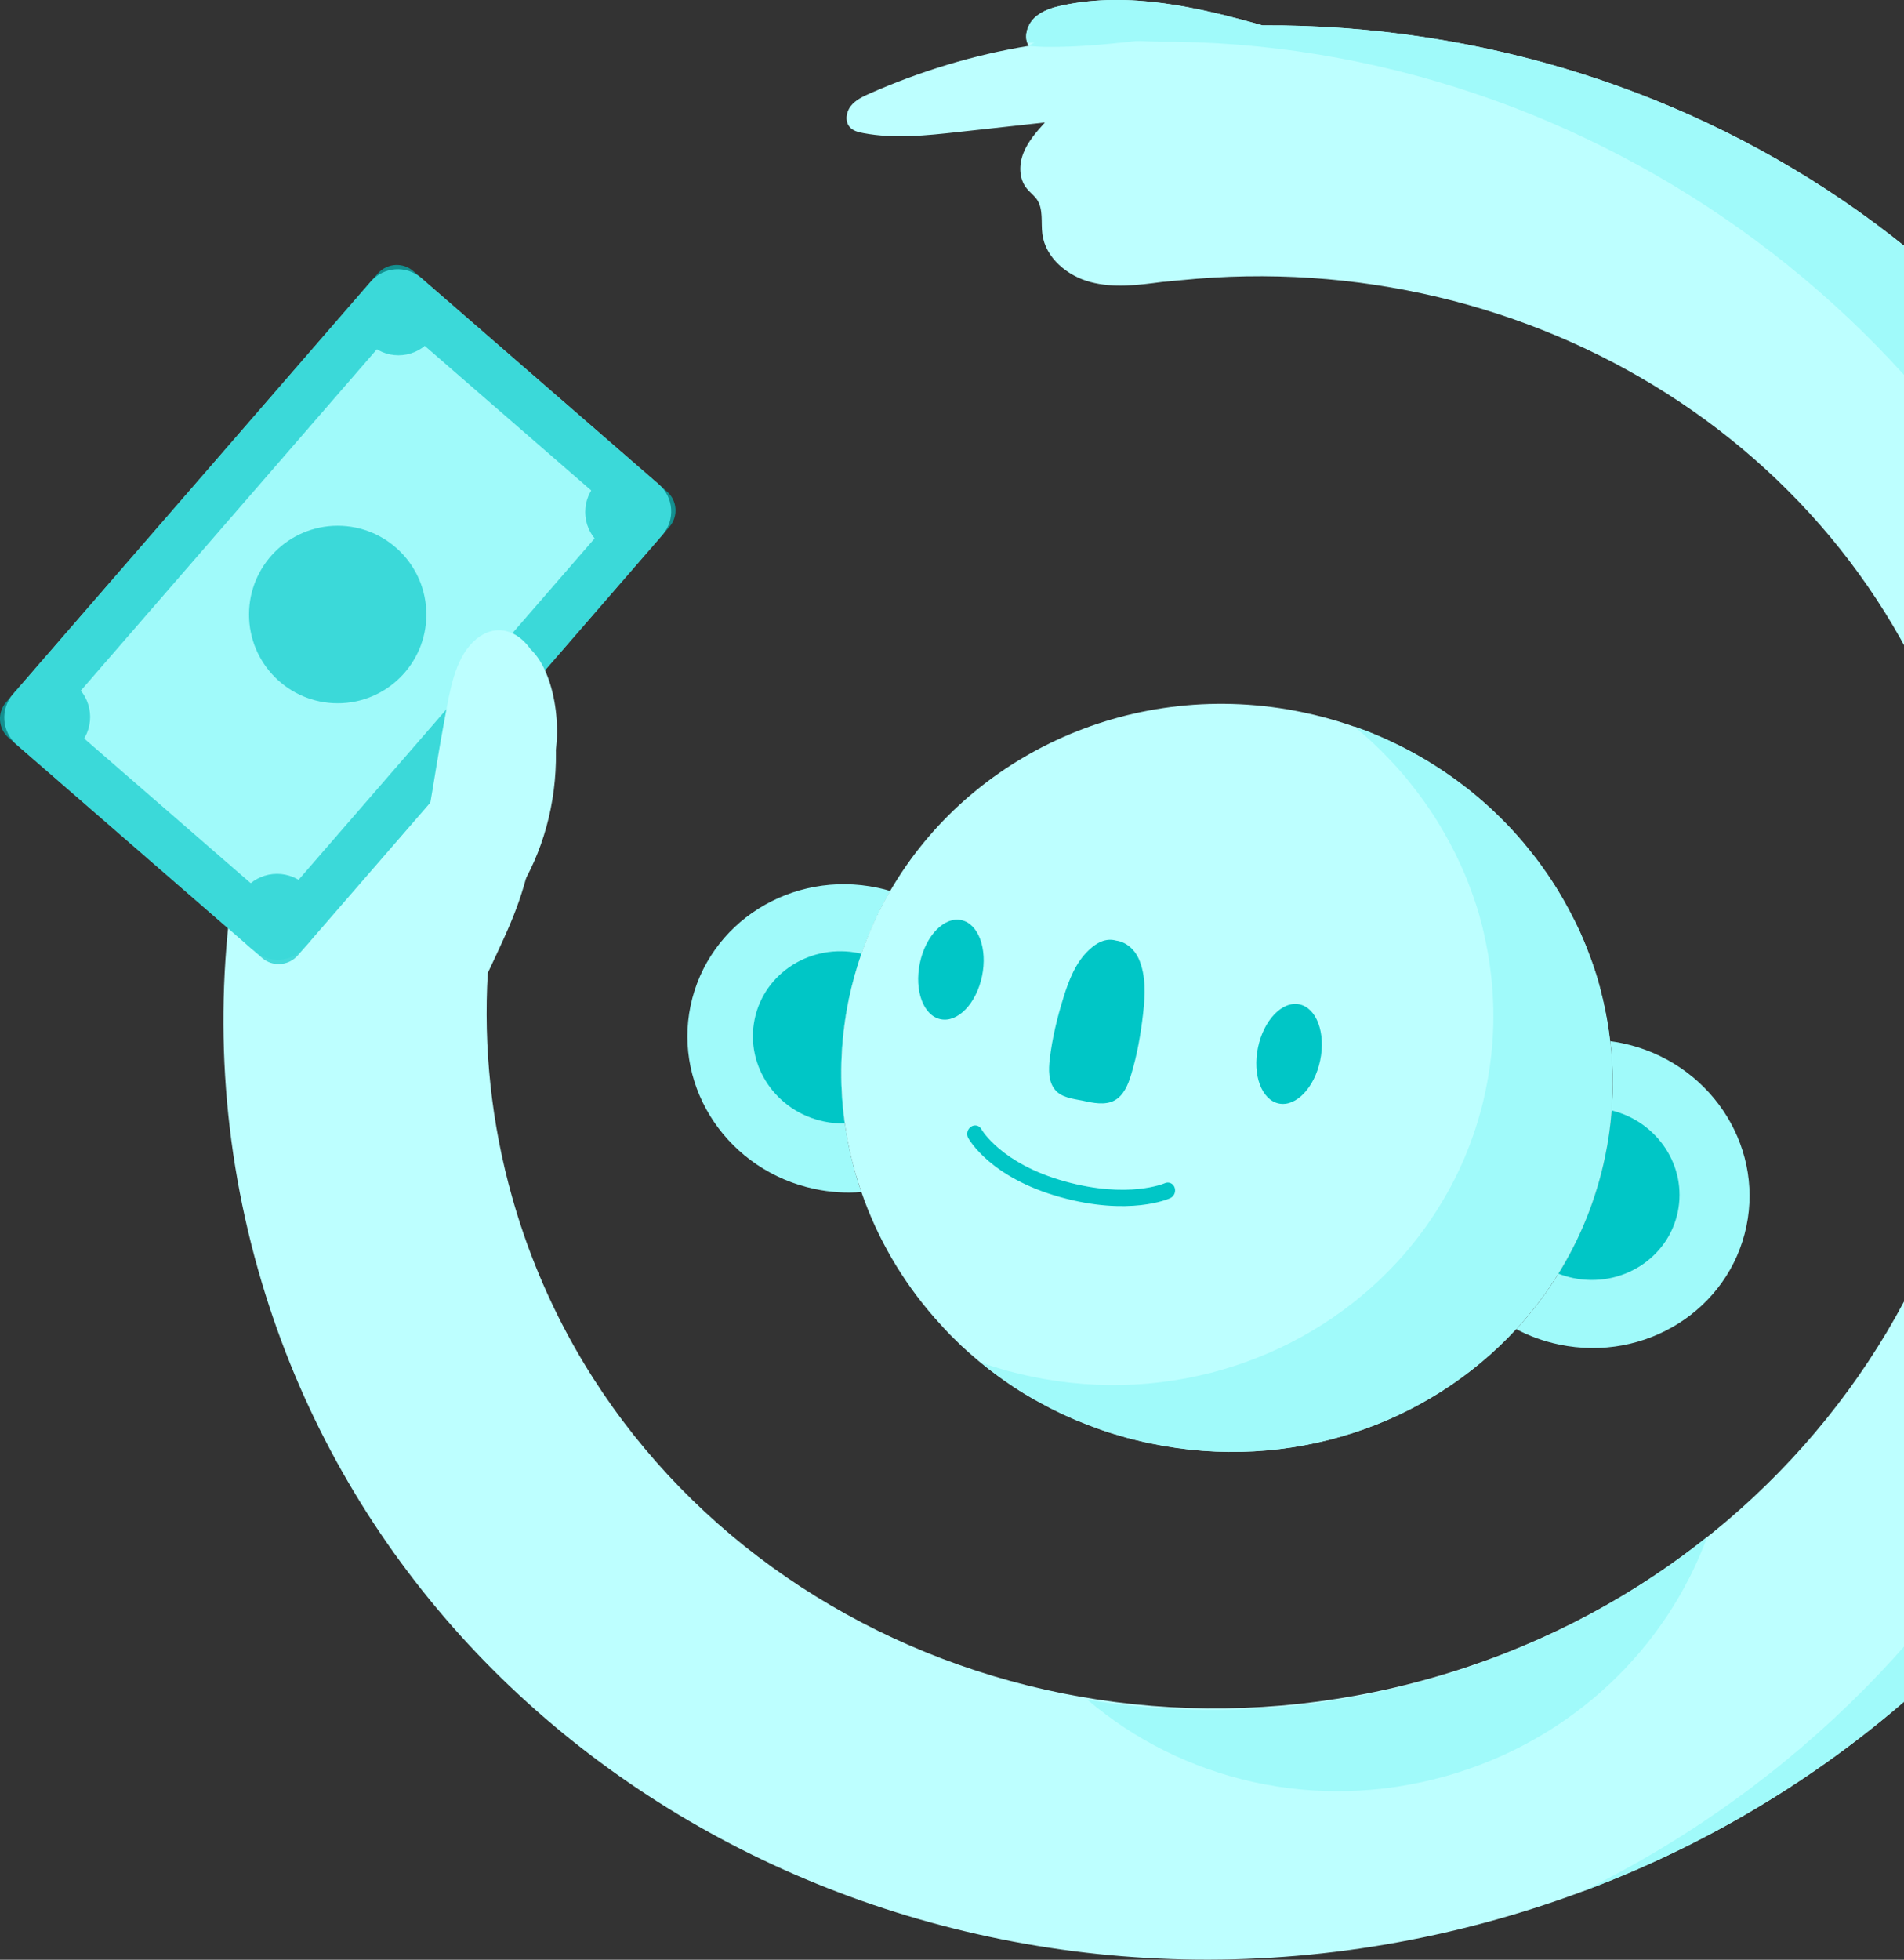 <svg width="516" height="531" viewBox="0 0 516 531" fill="none" xmlns="http://www.w3.org/2000/svg">
<rect x="0" y="0" width="516" height="531" fill="#333333" stroke="none"/>
<g clip-path="url(#clip0_202_7584)">
<path d="M410.934 360.134C414.489 362.033 418.391 363.451 422.561 364.307C445.867 369.175 468.585 354.838 473.289 332.29C477.993 309.741 462.892 287.514 439.586 282.645C438.517 282.431 437.474 282.244 436.405 282.11C437.127 288.262 437.261 294.548 436.779 300.888C436.459 305.06 435.871 309.26 434.989 313.459C432.583 324.961 428.253 335.606 422.347 345.102C419.006 350.505 415.184 355.534 410.934 360.134Z" fill="#A0FAFA"/>
<path d="M187.145 272.508C182.441 295.056 197.516 317.284 220.849 322.179C225.098 323.062 229.321 323.329 233.437 322.981C231.353 316.99 229.856 310.757 228.974 304.418C227.424 293.452 227.718 282.084 230.096 270.689C230.978 266.49 232.101 262.397 233.491 258.439C235.576 252.447 238.195 246.75 241.295 241.427C240.199 241.079 239.05 240.785 237.874 240.544C214.541 235.623 191.849 249.959 187.145 272.508Z" fill="#A0FAFA"/>
<path d="M422.347 345.102C423.603 345.583 424.939 345.985 426.329 346.279C439.346 349.007 452.068 341.009 454.687 328.384C457.253 316.08 449.261 303.964 436.78 300.888C436.459 305.06 435.871 309.26 434.989 313.459C432.584 324.987 428.227 335.606 422.347 345.102Z" fill="#00C6C6"/>
<path d="M204.518 276.146C201.899 288.771 210.318 301.182 223.334 303.883C225.232 304.284 227.13 304.445 228.947 304.391C227.397 293.425 227.691 282.057 230.07 270.662C230.952 266.463 232.074 262.37 233.464 258.412C233.277 258.358 233.036 258.305 232.849 258.278C219.833 255.55 207.138 263.547 204.518 276.146Z" fill="#00C6C6"/>
<path d="M228.947 304.391C229.829 310.731 231.353 316.963 233.437 322.955C237.74 335.446 244.476 347.028 253.242 357.031C253.269 357.058 253.269 357.085 253.296 357.085C253.991 357.887 254.712 358.69 255.434 359.465C255.487 359.519 255.541 359.572 255.594 359.653C256.209 360.321 256.851 360.963 257.465 361.632C257.599 361.766 257.706 361.873 257.839 362.007C258.615 362.782 259.416 363.558 260.218 364.334C260.298 364.414 260.379 364.494 260.459 364.574C261.207 365.243 261.955 365.938 262.704 366.607C264.388 368.105 266.125 369.549 267.916 370.94C268.664 371.502 269.412 372.091 270.187 372.652C270.348 372.759 270.508 372.893 270.669 373C271.551 373.642 272.433 374.284 273.368 374.899C274.25 375.514 275.159 376.103 276.068 376.691C276.174 376.771 276.281 376.825 276.415 376.905C277.244 377.44 278.099 377.948 278.981 378.457C279.809 378.965 280.638 379.419 281.493 379.874C281.894 380.115 282.268 380.302 282.669 380.516C283.364 380.891 284.059 381.265 284.781 381.64C285.155 381.827 285.556 382.014 285.93 382.201C286.491 382.495 287.079 382.79 287.667 383.057C287.988 383.218 288.335 383.378 288.683 383.512C289.538 383.913 290.393 384.288 291.275 384.662C291.463 384.769 291.676 384.849 291.863 384.903C292.799 385.304 293.734 385.678 294.697 386.053C295.498 386.347 296.327 386.668 297.155 386.962C297.637 387.15 298.144 387.337 298.625 387.497C299.588 387.845 300.577 388.166 301.565 388.46C302.421 388.728 303.303 388.995 304.185 389.236C304.532 389.343 304.88 389.423 305.227 389.53C306.216 389.824 307.258 390.065 308.274 390.306C309.423 390.6 310.599 390.868 311.802 391.108C349.728 399.026 386.96 386.026 410.881 360.107C415.13 355.507 418.952 350.478 422.267 345.102C428.173 335.606 432.503 324.961 434.909 313.459C435.791 309.26 436.379 305.06 436.699 300.887C437.18 294.548 437.047 288.262 436.325 282.11C436.218 281.148 436.085 280.211 435.951 279.248C435.817 278.312 435.657 277.349 435.497 276.413C435.336 275.477 435.149 274.514 434.962 273.605C434.775 272.695 434.588 271.786 434.374 270.876C434.107 269.753 433.813 268.603 433.519 267.453C433.358 266.811 433.171 266.195 433.011 265.58C432.263 263.066 431.434 260.578 430.472 258.144C430.338 257.77 430.205 257.395 430.044 257.021C429.964 256.834 429.911 256.646 429.83 256.459C429.59 255.871 429.349 255.309 429.109 254.721C428.414 253.035 427.665 251.404 426.837 249.772C426.65 249.398 426.463 248.997 426.249 248.622C425.447 247.044 424.619 245.466 423.737 243.941C423.362 243.272 422.961 242.604 422.561 241.935C422.079 241.106 421.572 240.303 421.064 239.501C420.556 238.699 420.021 237.923 419.487 237.12C418.979 236.398 418.471 235.676 417.963 234.954C417.349 234.098 416.734 233.242 416.092 232.413C415.531 231.691 414.943 230.942 414.355 230.219C413.767 229.471 413.152 228.748 412.538 227.999C408.796 223.639 404.707 219.574 400.27 215.829C399.361 215.053 398.426 214.304 397.464 213.555C397.437 213.529 397.383 213.502 397.357 213.475C384.848 203.686 369.881 196.517 353.149 193.013C307.499 183.464 262.811 204.247 241.242 241.4C238.115 246.75 235.495 252.42 233.437 258.439C232.074 262.397 230.925 266.49 230.043 270.689C227.691 282.084 227.397 293.425 228.947 304.391Z" fill="#BDFFFF"/>
<path d="M400.297 215.829C404.733 219.574 408.849 223.639 412.565 227.999C408.876 223.639 404.76 219.547 400.297 215.829Z" fill="#BDFFFF"/>
<path d="M293.44 298.239C296.167 298.855 299.481 299.523 301.966 298.213C304.506 296.875 305.708 293.96 306.537 291.205C308.194 285.775 309.156 280.185 309.798 274.541C310.359 269.592 310.599 264.377 308.622 259.803C307.499 257.262 305.174 255.202 302.501 254.854C299.614 254.052 297.182 255.47 295.151 257.369C291.489 260.766 289.645 265.634 288.175 270.395C286.491 275.798 285.155 281.335 284.487 286.979C284.166 289.814 284.086 292.997 285.877 295.217C287.587 297.384 290.687 297.705 293.44 298.239Z" fill="#00C6C6"/>
<path d="M265.751 369.148C266.472 369.737 267.221 370.325 267.969 370.914C268.717 371.475 269.466 372.064 270.241 372.625C270.401 372.732 270.562 372.866 270.722 372.973C271.604 373.615 272.486 374.257 273.422 374.872C274.304 375.487 275.212 376.076 276.121 376.664C276.228 376.745 276.335 376.798 276.468 376.878C277.297 377.413 278.152 377.922 279.034 378.43C279.863 378.938 280.691 379.393 281.547 379.847C281.948 380.088 282.322 380.275 282.723 380.489C283.418 380.864 284.112 381.238 284.834 381.613C285.208 381.8 285.609 381.987 285.983 382.175C286.545 382.469 287.133 382.763 287.721 383.03C288.041 383.191 288.389 383.351 288.736 383.485C289.592 383.886 290.447 384.261 291.329 384.635C291.516 384.742 291.73 384.823 291.917 384.876C292.852 385.277 293.788 385.652 294.75 386.026C295.552 386.32 296.38 386.641 297.209 386.936C297.69 387.123 298.198 387.31 298.679 387.471C299.641 387.818 300.63 388.139 301.619 388.434C302.474 388.701 303.356 388.968 304.238 389.209C304.586 389.316 304.933 389.396 305.281 389.503C306.27 389.798 307.312 390.038 308.328 390.279C309.477 390.573 310.653 390.841 311.856 391.082C349.782 398.999 387.013 385.999 410.934 360.081C415.184 355.48 419.006 350.451 422.32 345.075C428.227 335.58 432.557 324.934 434.962 313.432C435.844 309.233 436.432 305.033 436.753 300.861C437.234 294.522 437.1 288.236 436.379 282.084C436.272 281.121 436.138 280.185 436.004 279.222C435.871 278.286 435.71 277.323 435.55 276.386C435.39 275.45 435.203 274.487 435.016 273.578C434.828 272.668 434.641 271.759 434.428 270.85C434.16 269.726 433.866 268.576 433.572 267.426C433.412 266.784 433.225 266.169 433.064 265.553C432.316 263.039 431.488 260.552 430.525 258.118C430.392 257.743 430.258 257.369 430.098 256.994C430.017 256.807 429.964 256.62 429.884 256.432C429.643 255.844 429.403 255.282 429.162 254.694C428.467 253.009 427.719 251.377 426.89 249.745C426.703 249.371 426.516 248.97 426.302 248.595C425.501 247.017 424.672 245.439 423.79 243.914C423.416 243.246 423.015 242.577 422.614 241.908C422.133 241.079 421.625 240.277 421.117 239.474C420.609 238.672 420.075 237.896 419.54 237.094C419.033 236.371 418.525 235.649 418.017 234.927C417.402 234.071 416.787 233.215 416.146 232.386C415.585 231.664 414.997 230.915 414.409 230.193C413.821 229.444 413.206 228.722 412.591 227.973C408.849 223.613 404.76 219.547 400.323 215.802C399.415 215.027 398.479 214.278 397.544 213.529C397.49 213.502 397.464 213.475 397.41 213.449C388.456 206.441 378.22 200.743 366.967 196.811C367.315 197.106 367.636 197.373 367.983 197.667C368.544 198.122 369.079 198.603 369.64 199.085C370.736 200.048 371.805 201.011 372.848 202.027C373.89 203.017 374.932 204.033 375.921 205.076C376.91 206.093 377.899 207.163 378.861 208.233C379.342 208.768 379.797 209.303 380.278 209.864C380.892 210.586 381.507 211.309 382.095 212.084C382.683 212.807 383.244 213.529 383.833 214.278C384.474 215.107 385.089 215.963 385.703 216.819C386.211 217.541 386.719 218.263 387.227 218.985C387.761 219.761 388.296 220.563 388.804 221.366C389.312 222.168 389.819 222.971 390.301 223.8C390.701 224.469 391.102 225.137 391.477 225.806C392.359 227.331 393.214 228.909 393.989 230.487C394.203 230.861 394.39 231.263 394.577 231.637C395.379 233.269 396.127 234.927 396.849 236.585C397.089 237.174 397.33 237.736 397.57 238.324C397.651 238.511 397.704 238.699 397.784 238.886C397.945 239.26 398.078 239.635 398.212 240.009C399.147 242.443 400.003 244.931 400.751 247.445C400.938 248.06 401.098 248.676 401.259 249.317C401.58 250.441 401.874 251.591 402.114 252.741C402.328 253.651 402.515 254.56 402.702 255.47C402.889 256.406 403.076 257.342 403.237 258.278C403.397 259.214 403.557 260.177 403.691 261.113C403.825 262.076 403.958 263.012 404.065 263.975C404.787 270.127 404.92 276.413 404.439 282.752C404.119 286.925 403.504 291.125 402.649 295.324C400.27 306.826 395.913 317.471 390.007 326.967C386.692 332.343 382.87 337.372 378.621 341.972C354.726 367.891 317.468 380.917 279.542 372.973C278.339 372.732 277.163 372.465 276.014 372.171C274.998 371.93 273.956 371.663 272.967 371.395C272.62 371.288 272.272 371.208 271.925 371.101C271.043 370.86 270.187 370.593 269.305 370.325C268.317 370.031 267.328 369.71 266.365 369.362C266.178 369.282 265.965 369.228 265.751 369.148Z" fill="#A0FAFA"/>
<path d="M357.776 287.328C359.323 279.909 356.805 273.108 352.153 272.136C347.5 271.164 342.474 276.39 340.927 283.809C339.38 291.227 341.897 298.029 346.55 299C351.203 299.972 356.229 294.746 357.776 287.328Z" fill="#00C6C6"/>
<path d="M266.134 264.498C267.681 257.079 265.163 250.278 260.51 249.306C255.857 248.334 250.831 253.56 249.284 260.979C247.737 268.397 250.255 275.199 254.908 276.17C259.561 277.142 264.587 271.916 266.134 264.498Z" fill="#00C6C6"/>
<path d="M287.267 324.345C268.344 319.049 262.624 308.751 262.383 308.323C261.822 307.28 262.169 305.916 263.185 305.274C264.174 304.632 265.43 304.953 265.991 305.996C266.045 306.103 271.31 315.278 288.443 320.066C305.735 324.907 315.544 320.654 315.651 320.601C316.72 320.119 317.923 320.627 318.324 321.751C318.725 322.874 318.217 324.158 317.148 324.64C316.72 324.854 306.056 329.588 287.267 324.345Z" fill="#00C6C6"/>
<path d="M239.852 327.635C239.852 327.662 239.879 327.689 239.906 327.716C239.906 327.689 239.879 327.662 239.879 327.662C239.879 327.635 239.879 327.635 239.852 327.635Z" fill="#A0FAFA"/>
<path d="M69.972 344.139C109.208 482.747 259.817 561.412 406.337 519.873C552.857 478.333 639.828 332.29 600.592 193.682C568.332 79.736 460.781 6.286 342.111 6.874C324.391 1.872 306.029 -2.3 288.148 1.418C285.289 2.006 282.349 2.889 280.264 4.922C278.313 6.847 277.404 10.111 278.767 12.438C263.933 14.845 249.34 19.312 235.656 25.357C233.785 26.186 231.834 27.122 230.578 28.727C229.295 30.332 228.921 32.873 230.284 34.425C231.192 35.468 232.636 35.842 234.025 36.083C242.418 37.661 251.078 36.725 259.577 35.789C267.461 34.933 275.319 34.077 283.177 33.194C280.905 35.709 278.633 38.276 277.377 41.406C276.121 44.535 276.094 48.36 278.206 51.008C279.061 52.105 280.237 52.934 281.039 54.084C282.803 56.732 282.081 60.236 282.482 63.393C283.311 69.866 289.244 74.76 295.525 76.419C301.806 78.104 308.488 77.248 314.956 76.392L319.847 75.937C415.558 66.201 506.004 122.292 531.716 213.181C560.768 315.786 496.355 423.928 387.868 454.688C279.382 485.448 167.902 427.191 138.849 324.586C133.103 304.258 131.018 283.742 132.194 263.628C139.116 248.943 141.816 243.299 145.023 227.384C146.947 217.808 147.135 206.842 140.827 199.379L95.471 224.736L99.854 229.364L64.413 232.734C57.999 268.951 59.389 306.826 69.972 344.139Z" fill="#BDFFFF"/>
<path d="M322.279 9.014C318.805 7.302 315.036 6.553 311.321 6.125C307.579 5.724 303.838 5.724 300.122 6.045C296.407 6.393 292.719 7.061 289.137 8.078C285.556 9.094 282.055 10.458 278.74 12.438C282.589 12.839 286.224 12.732 289.859 12.625C293.494 12.464 297.075 12.224 300.63 11.876C304.185 11.555 307.74 11.154 311.321 10.726C314.929 10.271 318.511 9.736 322.279 9.014Z" fill="#A0FAFA"/>
<path d="M428.735 512.544C561.57 463.14 637.77 325.068 600.592 193.709C568.332 79.736 460.781 6.286 342.111 6.874C324.391 1.872 306.029 -2.3 288.148 1.418C285.289 2.006 282.349 2.889 280.264 4.922C278.527 6.633 277.618 9.362 278.366 11.555C290.741 11.93 282.562 10.03 313.433 11.288C432.102 10.699 541.498 91.237 573.758 205.21C608.37 327.502 544.785 455.571 428.735 512.544Z" fill="#A0FAFA"/>
<path d="M294.697 460.546C320.221 482.345 356.464 491.279 392.011 481.195C426.089 471.539 451.56 446.637 462.679 416.412C441.19 433.611 415.772 446.985 387.334 455.036C356.009 463.943 324.471 465.414 294.697 460.546Z" fill="#A0FAFA"/>
<path d="M3.502 188.118L100.522 76.258C103.997 72.246 110.117 71.818 114.126 75.295L178.593 131.279C182.602 134.756 183.03 140.881 179.555 144.894L82.535 256.753C79.06 260.766 72.939 261.194 68.93 257.716L4.464 201.733C0.455 198.256 0.027 192.13 3.502 188.118Z" fill="#A0FAFA"/>
<path opacity="0.63" d="M91.515 190.552C104.785 190.552 115.543 179.786 115.543 166.506C115.543 153.225 104.785 142.459 91.515 142.459C78.245 142.459 67.487 153.225 67.487 166.506C67.487 179.786 78.245 190.552 91.515 190.552Z" fill="#00C6C6"/>
<g opacity="0.63">
<path d="M169.906 150.056C176.15 150.056 181.212 144.99 181.212 138.742C181.212 132.493 176.15 127.427 169.906 127.427C163.662 127.427 158.601 132.493 158.601 138.742C158.601 144.99 163.662 150.056 169.906 150.056Z" fill="#00C6C6"/>
<path d="M75.077 259.401C81.321 259.401 86.383 254.336 86.383 248.087C86.383 241.838 81.321 236.773 75.077 236.773C68.834 236.773 63.772 241.838 63.772 248.087C63.772 254.336 68.834 259.401 75.077 259.401Z" fill="#00C6C6"/>
<path d="M107.979 96.266C114.223 96.266 119.285 91.2 119.285 84.951C119.285 78.703 114.223 73.637 107.979 73.637C101.735 73.637 96.673 78.703 96.673 84.951C96.673 91.2 101.735 96.266 107.979 96.266Z" fill="#00C6C6"/>
<path d="M13.123 205.585C19.367 205.585 24.429 200.519 24.429 194.27C24.429 188.021 19.367 182.956 13.123 182.956C6.879 182.956 1.818 188.021 1.818 194.27C1.818 200.519 6.879 205.585 13.123 205.585Z" fill="#00C6C6"/>
<path d="M108.166 87.68L167.18 138.929L74.89 245.332L15.876 194.083L108.166 87.68ZM107.284 71.791C105.467 71.872 103.676 72.647 102.366 74.118L1.657 190.258C-0.802 193.093 -0.508 197.426 2.325 199.887L71.042 259.562C72.405 260.739 74.089 261.274 75.772 261.22C77.59 261.14 79.381 260.364 80.69 258.893L181.399 142.78C183.858 139.945 183.564 135.612 180.731 133.151L111.988 73.45C110.652 72.273 108.941 71.738 107.284 71.791Z" fill="#00C6C6"/>
</g>
<path d="M112.202 276.895C117.948 265.767 127.089 258.679 134.626 249.692C142.778 239.956 148.284 227.973 150.074 214.09C150.93 207.377 150.876 200.369 149.834 193.789C148.818 187.396 147.054 180.228 143.473 175.466C139.33 169.983 133.183 169.02 128.131 174.022C123.24 178.863 121.957 187.048 120.621 194.137C117.28 211.63 115.436 229.578 110.064 246.455C108.219 252.206 115.035 255.202 117.013 249.585C121.048 238.137 122.732 225.806 124.71 213.689C125.672 207.751 126.741 201.813 128.292 196.036C129.387 191.943 130.617 187.048 133.343 184.079C135.882 181.297 138.662 182.769 140.533 185.657C142.938 189.349 143.606 194.645 143.366 199.406C142.805 210.346 138.261 220.67 133.477 229.765C128.265 239.715 121.877 249.023 113.511 254.828C115.249 256.352 117.013 257.877 118.75 259.375C120.193 249.317 121.636 239.287 123.08 229.23C123.855 223.8 117.494 222.489 115.89 227.331C111.293 241.266 106.696 255.202 102.099 269.164C100.201 274.889 107.124 277.965 109.048 272.294C114.634 255.844 120.808 239.661 127.65 223.934C125.405 222.944 123.16 221.954 120.915 220.938C119.766 227.25 118.616 233.563 117.467 239.902C117.039 242.176 118.67 244.423 120.3 244.824C122.251 245.305 123.775 243.968 124.683 241.801C132.728 222.57 137.914 201.626 140.052 180.308C140.56 175.092 134.225 173.22 132.862 178.409C127.463 199.005 123.374 220.082 120.648 241.373C119.979 246.562 126.741 248.515 127.837 243.272C129.922 233.376 131.98 223.506 134.011 213.609C135 208.741 136.043 203.873 136.925 198.978C137.78 194.243 137.94 189.723 136.737 185.203C136.283 183.491 134.573 182.501 133.236 182.635C131.659 182.795 130.563 183.972 129.842 185.738C122.839 203.177 118.723 222.275 117.734 241.507C117.601 243.834 118.696 245.974 120.567 246.429C122.225 246.83 124.416 245.707 124.951 243.406C129.361 224.442 133.744 205.504 138.154 186.54C138.715 184.079 138.047 181.404 136.069 180.522C134.252 179.719 131.846 180.95 131.205 183.411C126.822 200.075 124.069 217.3 123.16 234.633C123.026 237.12 124.389 239.608 126.474 239.661C130.216 239.795 131.9 236.158 132.889 232.119C133.904 227.999 134.867 223.853 135.722 219.681C137.486 211.228 138.956 202.696 140.132 194.137C140.854 188.733 134.519 187.369 132.942 192.237C128.532 205.745 126.314 220.242 126.554 234.633C126.581 236.559 127.009 238.244 128.479 239.153C129.681 239.902 131.579 239.929 132.621 238.538C137.005 232.707 137.94 224.629 139.25 217.166C140.666 209.035 141.816 200.85 142.671 192.612C143.232 187.209 137.112 185.791 135.481 190.713C133.156 197.774 131.419 205.103 130.296 212.566C129.387 218.504 127.57 227.464 131.419 232.119C133.209 234.285 136.925 234.365 137.807 230.567C140.185 220.483 141.923 210.212 142.912 199.807C143.393 194.591 137.058 192.692 135.722 197.908C133.61 206.066 132.942 214.438 133.771 222.81C133.985 225.111 135.775 226.715 137.566 226.555C139.571 226.341 140.773 224.576 141.201 222.195C143.794 207.778 144.088 192.879 142.136 178.516C139.758 179.532 137.406 180.549 135.027 181.565C138.127 191.783 142.243 204.809 137.432 215.695C139.678 216.257 141.896 216.845 144.141 217.407C142.43 210.105 142.965 202.669 145.745 195.661C143.339 195.019 140.934 194.404 138.555 193.762C137.005 210.159 131.125 225.325 125.378 240.143C123.507 244.984 129.708 249.104 131.873 244.369C135.695 235.997 139.544 227.598 143.366 219.226C145.798 213.903 140.56 209.089 137.352 213.903C131.526 222.65 126.287 231.958 121.636 241.748C119.365 246.509 123.374 251.136 126.982 247.98C131.499 244.021 135.321 238.779 138.074 232.787C140.185 228.187 136.31 223.024 132.728 226.555C126.047 233.108 120.3 241.186 115.837 250.254C113.645 254.721 117.734 260.257 121.182 256.486C125.779 251.431 130.35 246.402 134.947 241.347C136.497 239.635 136.818 236.612 135.535 234.686C134.145 232.573 132.007 232.814 130.269 234.232C127.837 236.238 125.753 238.913 124.122 241.962C121.396 247.124 127.41 252.447 130.136 247.285C131.445 244.824 132.996 242.978 134.947 241.347C133.397 238.966 131.82 236.585 130.269 234.205C125.672 239.26 121.102 244.289 116.505 249.344C118.296 251.431 120.06 253.49 121.85 255.577C125.993 247.124 131.205 239.795 137.406 233.697C135.615 231.61 133.851 229.551 132.06 227.464C129.575 232.868 126.367 237.281 122.305 240.838C124.095 242.925 125.859 244.984 127.65 247.071C132.301 237.281 137.539 227.999 143.366 219.226C141.361 217.461 139.357 215.669 137.352 213.903C133.53 222.275 129.681 230.674 125.859 239.046C128.024 240.464 130.189 241.855 132.354 243.272C138.395 227.652 144.382 211.683 146.012 194.404C146.226 192.077 144.97 189.91 143.179 189.482C141.254 189.028 139.678 190.312 138.796 192.505C135.508 200.797 134.733 210.586 136.737 219.28C137.165 221.098 137.94 222.543 139.544 222.917C140.854 223.238 142.698 222.65 143.446 220.991C149.861 206.494 146.119 191.328 141.869 177.339C140.346 172.364 134.038 175.199 134.76 180.388C136.604 193.976 136.256 207.858 133.771 221.526C136.23 221.312 138.715 221.125 141.174 220.911C140.533 214.278 141.014 207.51 142.698 201.037C140.292 200.396 137.887 199.78 135.508 199.138C134.599 208.687 133.076 218.129 130.884 227.411C133.022 226.903 135.161 226.395 137.272 225.86C136.23 224.576 136.684 222.436 136.844 220.697C137.138 217.594 137.539 214.492 138.047 211.442C139.036 205.424 140.586 199.54 142.484 193.842C140.078 193.2 137.673 192.585 135.294 191.943C134.546 199.245 133.557 206.548 132.354 213.769C131.766 217.22 131.178 220.644 130.457 224.067C129.949 226.448 129.441 229.497 128.024 231.37C130.056 232.654 132.06 233.964 134.091 235.248C133.878 221.633 135.829 208.126 139.998 195.34C137.593 194.698 135.187 194.083 132.809 193.441C131.9 200.128 130.831 206.788 129.521 213.395C128.88 216.685 128.158 219.948 127.41 223.211C127.035 224.843 126.661 226.448 126.26 228.08C126.073 228.802 125.646 229.979 125.592 230.728C125.539 231.691 125.031 231.075 125.886 230.701C126.528 230.54 127.169 230.38 127.811 230.219C127.677 230.219 127.517 230.219 127.383 230.193C128.479 231.878 129.601 233.563 130.697 235.221C131.579 218.691 134.091 202.348 138.261 186.487C135.936 185.443 133.61 184.4 131.312 183.357C126.902 202.321 122.518 221.259 118.108 240.223C120.514 240.865 122.919 241.48 125.298 242.122C126.26 223.639 130.216 205.611 136.925 188.84C134.626 189.028 132.327 189.188 130.029 189.375C130.911 192.639 129.949 196.651 129.307 199.941C128.425 204.354 127.517 208.794 126.635 213.208C124.79 222.195 122.919 231.156 121.022 240.143C123.427 240.785 125.833 241.4 128.211 242.042C130.831 221.58 134.733 201.358 139.945 181.565C137.539 180.923 135.134 180.308 132.755 179.666C130.697 200.208 125.619 220.162 117.895 238.672C120.3 239.314 122.706 239.929 125.084 240.571C126.234 234.258 127.383 227.946 128.532 221.607C129.361 217.113 123.588 214.518 121.797 218.611C114.634 235.088 108.086 251.912 102.232 269.164C104.558 270.208 106.883 271.251 109.182 272.294C113.779 258.358 118.376 244.423 122.973 230.46C120.567 229.818 118.162 229.203 115.783 228.561C114.34 238.618 112.897 248.649 111.453 258.706C110.946 262.21 114.26 264.938 116.692 263.253C125.592 257.101 132.675 247.766 138.421 237.281C144.328 226.475 149.994 213.957 150.876 200.797C151.678 188.921 147.108 171.615 135.455 173.113C125.218 174.423 121.61 190.9 119.525 201.171C116.478 216.257 115.249 231.958 110.17 246.402C112.496 247.445 114.821 248.488 117.12 249.531C121.503 235.783 123.641 221.286 126.02 206.922C127.116 200.289 128.051 193.361 129.895 186.968C131.045 182.983 134.145 177.499 137.539 181.378C140.56 184.801 141.869 191.06 142.591 195.955C143.446 201.572 143.473 207.296 142.778 212.994C141.335 224.709 136.524 234.874 129.628 242.978C121.69 252.286 112.335 259.829 106.295 271.465C103.515 276.761 109.502 282.084 112.202 276.895Z" fill="#BDFFFF"/>
</g>
<defs>
<clipPath id="clip0_202_7584">
<rect width="610" height="531" fill="white"/>
</clipPath>
</defs>
</svg>
